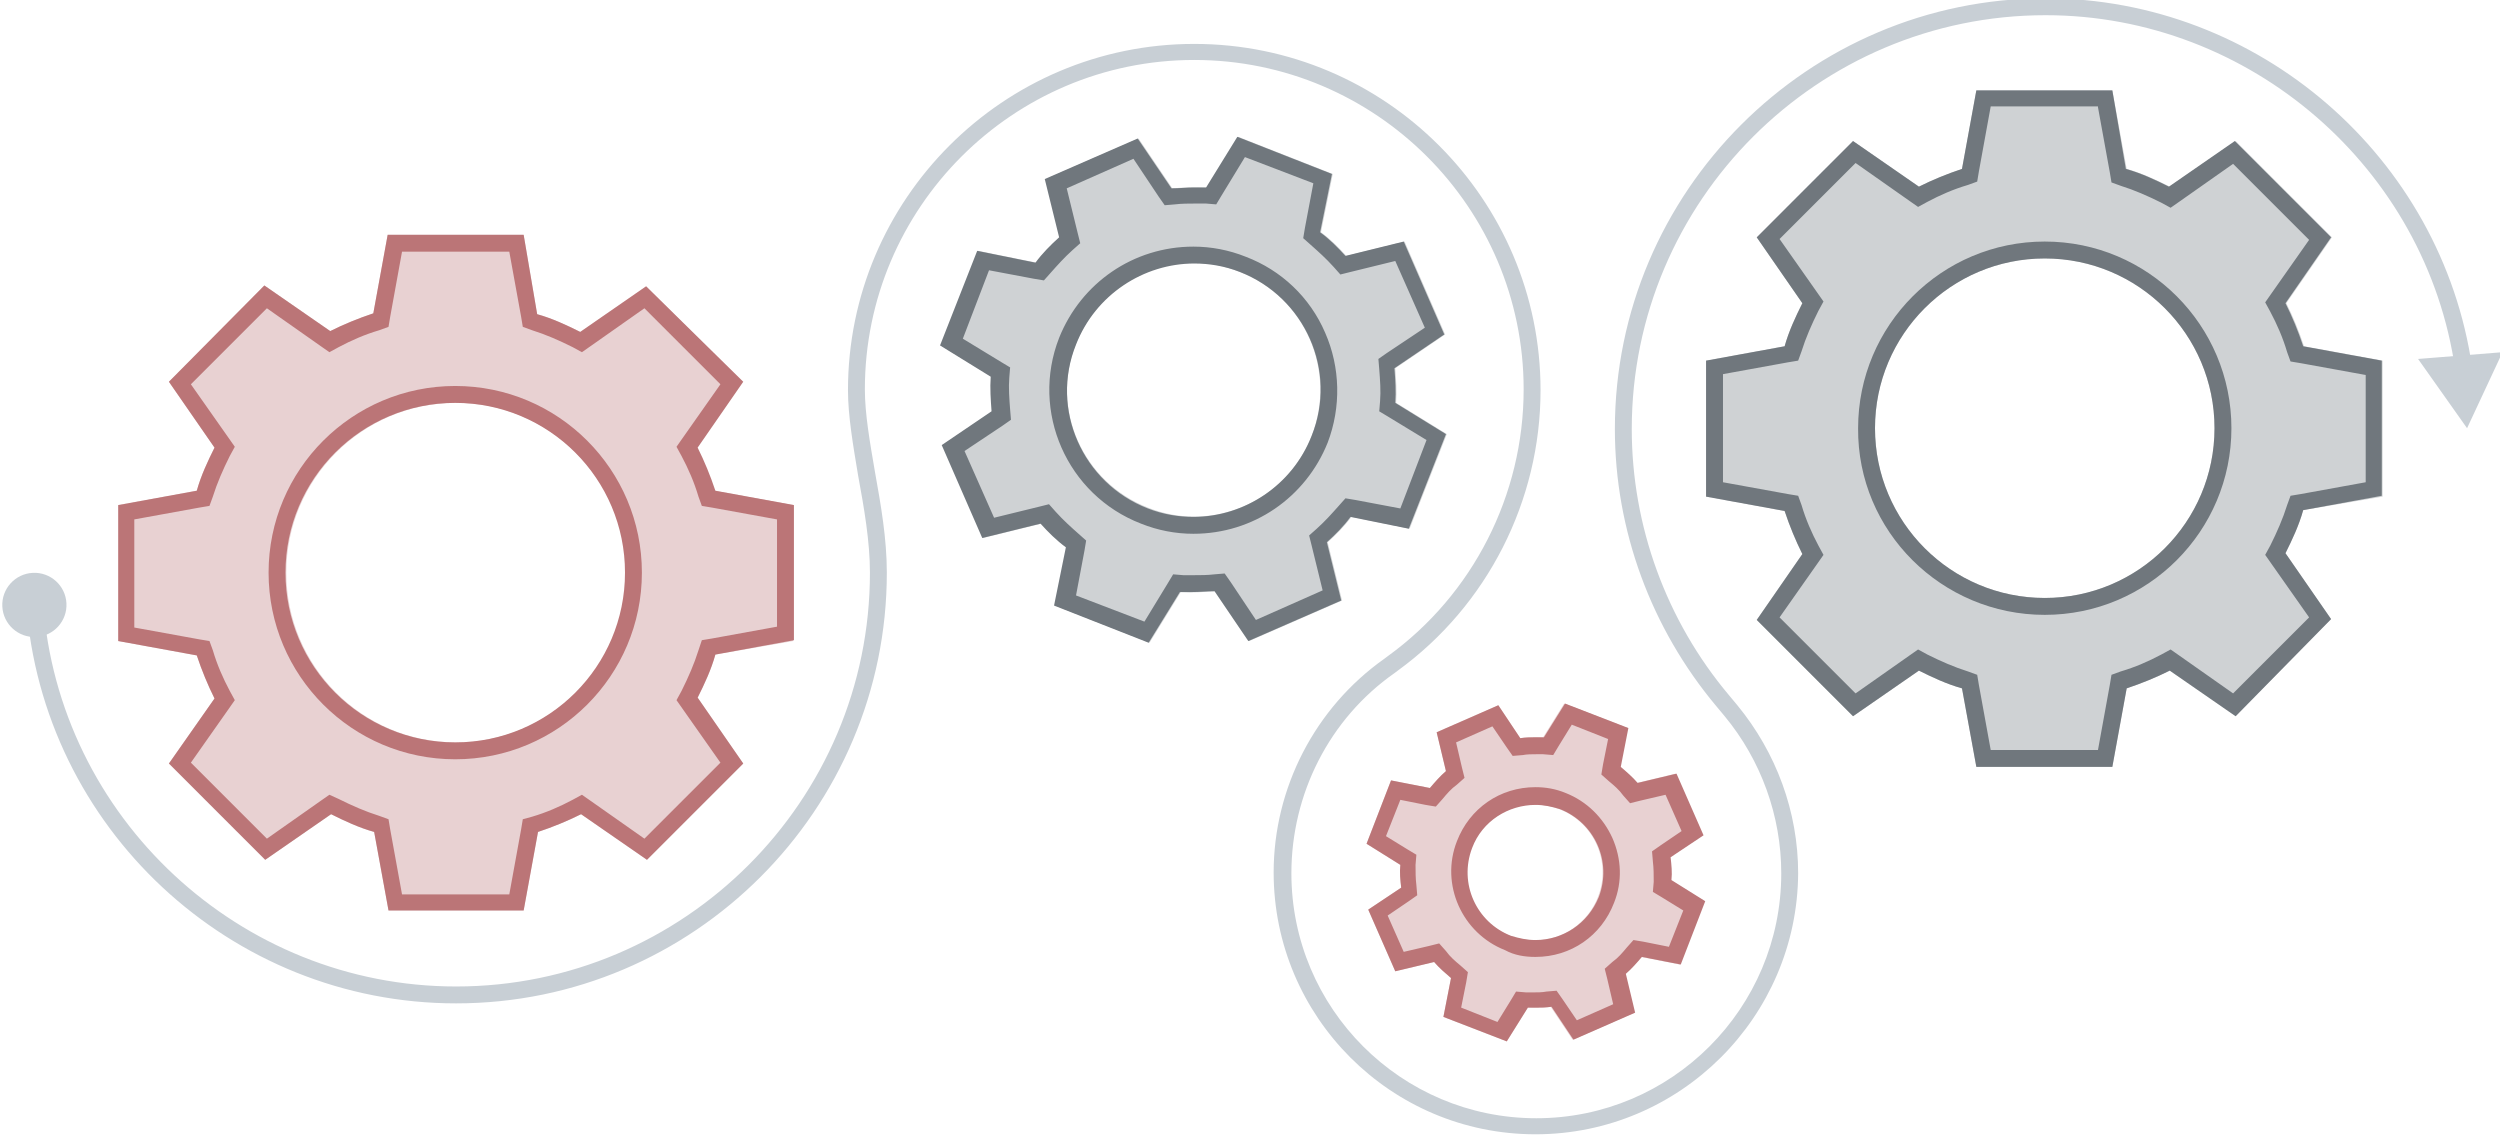 <svg enable-background="new 0 0 296 135" viewBox="0 0 296 135" xmlns="http://www.w3.org/2000/svg"><path d="m93.9 75.9v-16.1l-9.3-1.7c-.6-1.8-1.3-3.5-2.1-5.1l5.4-7.8-11.4-11.3-7.8 5.4c-1.6-.8-3.3-1.6-5.1-2.1l-1.6-9.4h-16.1l-1.7 9.3c-1.8.6-3.5 1.3-5.1 2.1l-7.8-5.4-11.3 11.4 5.4 7.8c-.8 1.6-1.6 3.3-2.1 5.1l-9.3 1.7v16.1l9.3 1.7c.6 1.8 1.3 3.5 2.1 5.1l-5.4 7.7 11.4 11.4 7.8-5.4c1.6.8 3.3 1.6 5.1 2.1l1.7 9.3h16l1.7-9.3c1.8-.6 3.5-1.3 5.1-2.1l7.8 5.4 11.4-11.4-5.4-7.8c.8-1.6 1.6-3.3 2.1-5.1zm-19.8-8.1c0 11.1-9 20.1-20.1 20.1s-20.1-9-20.1-20.1 9-20.1 20.1-20.1c11 0 20.1 9 20.1 20.1z" fill="#e8d1d2"/><path d="m60.3 29.8 1.4 7.7.2 1.2 1.1.4c1.6.5 3.2 1.2 4.8 2l1.1.6 1-.7 6.4-4.5 9 9-4.5 6.4-.7 1 .6 1.1c.8 1.5 1.5 3.1 2 4.8l.4 1.1 1.2.2 7.7 1.4v12.7l-7.7 1.4-1.2.2-.4 1.2c-.5 1.6-1.2 3.2-2 4.8l-.6 1.1.7 1 4.5 6.4-9 9-6.4-4.5-1-.7-1.1.6c-1.5.8-3.1 1.5-4.8 2l-1.1.3-.2 1.2-1.4 7.7h-12.7l-1.4-7.7-.2-1.2-1.1-.4c-1.6-.5-3.2-1.2-4.8-2l-1.1-.5-1 .7-6.4 4.5-9-9 4.5-6.4.7-1-.6-1.1c-.8-1.5-1.5-3.1-2-4.8l-.4-1.1-1.2-.2-7.7-1.4v-12.8l7.7-1.4 1.2-.2.4-1.1c.5-1.6 1.2-3.2 2-4.8l.6-1.1-.7-1-4.5-6.4 9-9 6.4 4.5 1 .7 1.1-.6c1.5-.8 3.1-1.5 4.8-2l1.1-.4.2-1.2 1.4-7.7zm-6.4 60.1c12.2 0 22.1-9.9 22.1-22.1s-9.9-22.1-22.1-22.1-22.1 9.9-22.1 22.1 9.9 22.1 22.1 22.1m8.1-62.1h-16.1l-1.7 9.3c-1.8.6-3.5 1.3-5.1 2.1l-7.8-5.4-11.3 11.4 5.4 7.8c-.8 1.6-1.6 3.3-2.1 5.1l-9.3 1.7v16.1l9.3 1.7c.6 1.8 1.3 3.5 2.1 5.1l-5.4 7.7 11.4 11.4 7.8-5.4c1.6.8 3.3 1.6 5.1 2.1l1.7 9.3h16l1.7-9.3c1.8-.6 3.5-1.3 5.1-2.1l7.8 5.4 11.4-11.4-5.4-7.8c.8-1.6 1.6-3.3 2.1-5.1l9.3-1.7v-16l-9.3-1.7c-.6-1.8-1.3-3.5-2.1-5.1l5.4-7.8-11.5-11.3-7.8 5.4c-1.6-.8-3.3-1.6-5.1-2.1zm-8.1 60.1c-11.1 0-20.1-9-20.1-20.1s9-20.1 20.1-20.1 20.1 9 20.1 20.1-9 20.1-20.1 20.1z" fill="#bb7577"/><path d="m282.1 58.8v-16.1l-9.3-1.7c-.6-1.8-1.3-3.5-2.1-5.1l5.4-7.8-11.4-11.4-7.8 5.4c-1.6-.8-3.3-1.6-5.1-2.1l-1.7-9.3h-16.1l-1.7 9.3c-1.8.6-3.5 1.3-5.1 2.1l-7.8-5.4-11.4 11.4 5.4 7.8c-.8 1.6-1.6 3.3-2.1 5.1l-9.3 1.7v16.1l9.3 1.7c.6 1.8 1.3 3.5 2.1 5.1l-5.4 7.8 11.4 11.4 7.8-5.4c1.6.8 3.3 1.6 5.1 2.1l1.7 9.3h16.1l1.7-9.3c1.8-.6 3.5-1.3 5.1-2.1l7.8 5.4 11.3-11.5-5.4-7.8c.8-1.6 1.6-3.3 2.1-5.1zm-19.9-8.1c0 11.1-9 20.1-20.1 20.1s-20.1-9-20.1-20.1 9-20.1 20.1-20.1 20.1 9 20.1 20.1z" fill="#cfd2d4"/><path d="m248.4 12.7 1.4 7.7.2 1.2 1.1.4c1.6.5 3.2 1.2 4.8 2l1.1.6 1-.7 6.4-4.5 9 9-4.5 6.4-.7 1 .6 1.1c.8 1.5 1.5 3.1 2 4.8l.4 1.1 1.2.2 7.7 1.4v12.7l-7.7 1.4-1.2.2-.4 1.1c-.5 1.6-1.2 3.2-2 4.8l-.6 1.1.7 1 4.5 6.4-9 9-6.4-4.5-1-.7-1.1.6c-1.5.8-3.1 1.5-4.8 2l-1.1.4-.2 1.2-1.4 7.7h-12.7l-1.4-7.7-.2-1.2-1.1-.4c-1.6-.5-3.2-1.2-4.8-2l-1.1-.6-1 .7-6.4 4.5-9-9 4.5-6.4.7-1-.6-1.1c-.8-1.5-1.5-3.1-2-4.8l-.4-1.1-1.2-.2-7.7-1.4v-12.8l7.7-1.4 1.2-.2.4-1.1c.5-1.6 1.2-3.2 2-4.8l.6-1.1-.7-1-4.5-6.4 9-9 6.4 4.5 1 .7 1.1-.6c1.5-.8 3.1-1.5 4.8-2l1.1-.4.2-1.2 1.4-7.7h12.7m-6.3 60.2c12.2 0 22.1-9.9 22.1-22.1s-9.9-22.1-22.1-22.1-22.1 9.9-22.1 22.1c-.1 12.2 9.9 22.1 22.1 22.1m8-62.1h-16.1l-1.7 9.3c-1.8.6-3.5 1.3-5.1 2.1l-7.8-5.4-11.4 11.4 5.4 7.8c-.8 1.6-1.6 3.3-2.1 5.1l-9.3 1.7v16.1l9.3 1.7c.6 1.8 1.3 3.5 2.1 5.1l-5.4 7.8 11.4 11.4 7.8-5.4c1.6.8 3.3 1.6 5.1 2.1l1.7 9.3h16.1l1.7-9.3c1.8-.6 3.5-1.3 5.1-2.1l7.8 5.4 11.3-11.5-5.4-7.8c.8-1.6 1.6-3.3 2.1-5.1l9.3-1.7v-16l-9.3-1.7c-.6-1.8-1.3-3.5-2.1-5.1l5.4-7.8-11.4-11.4-7.8 5.4c-1.6-.8-3.3-1.6-5.1-2.1zm-8 60.1c-11.1 0-20.1-9-20.1-20.1s9-20.1 20.1-20.1 20.1 9 20.1 20.1-9 20.1-20.1 20.1z" fill="#70777d"/><path d="m160 61.2 6.9 1.4 4.4-11.2-6-3.7c.1-1.4 0-2.7-.1-4.1l5.9-4-4.8-11-6.9 1.7c-.9-1-1.9-2-3-2.8l1.4-6.9-11.2-4.4-3.7 6c-1.4-.1-2.7 0-4.1.1l-4-5.9-11 4.8 1.7 6.9c-1 .9-2 1.9-2.8 3l-6.9-1.4-4.4 11.2 6 3.7c-.1 1.4 0 2.7.1 4.1l-5.9 4 4.8 11 6.9-1.7c.9 1 1.9 2 3 2.8l-1.4 6.9 11.2 4.4 3.7-6c1.4.1 2.7 0 4.1-.1l4 5.9 11-4.8-1.7-6.9c1-.9 2-1.9 2.8-3zm-4.7-9.6c-3 7.7-11.7 11.6-19.4 8.5-7.7-3-11.6-11.7-8.5-19.4 3-7.7 11.7-11.6 19.4-8.5 7.7 3 11.5 11.7 8.5 19.4z" fill="#cfd2d4"/><path d="m147.4 18.6 8.1 3.1-1 5.3-.2 1.2.9.8c.9.8 1.8 1.6 2.7 2.6l.8.9 1.2-.3 5.3-1.3 3.5 7.9-4.5 3-1 .7.1 1.2c.1 1.3.2 2.6.1 3.8l-.1 1.2 1 .6 4.6 2.8-3.1 8.1-5.3-1-1.2-.2-.8.9c-.8.9-1.6 1.8-2.6 2.7l-.9.8.3 1.2 1.3 5.3-7.9 3.5-3-4.5-.7-1-1.2.1c-.8.1-1.7.1-2.4.1-.4 0-.9 0-1.3 0l-1.2-.1-.6 1-2.8 4.6-8.1-3.1 1-5.3.2-1.2-.9-.8c-.9-.8-1.8-1.6-2.7-2.6l-.8-.9-1.2.3-5.3 1.3-3.5-7.9 4.5-3 1-.7-.1-1.2c-.1-1.3-.2-2.6-.1-3.8l.1-1.2-1-.6-4.6-2.8 3.1-8.1 5.3 1 1.2.2.8-.9c.8-.9 1.6-1.8 2.6-2.7l.9-.8-.3-1.2-1.3-5.3 7.9-3.5 3 4.5.7 1 1.2-.1c.8-.1 1.7-.1 2.4-.1h1.3l1.2.1.6-1zm-6.1 44.6c7.1 0 13.3-4.3 15.9-10.8 1.6-4.2 1.5-8.9-.3-13-1.8-4.2-5.2-7.4-9.4-9-2-.8-4.1-1.2-6.2-1.2-7.1 0-13.3 4.3-15.9 10.8-3.4 8.7.9 18.6 9.7 22 2 .8 4.1 1.2 6.2 1.2m5.2-47-3.7 6c-.5 0-1 0-1.4 0-.9 0-1.8.1-2.7.1l-4-5.9-11 4.8 1.7 6.9c-1 .9-2 1.9-2.8 3l-6.9-1.4-4.4 11.2 6 3.7c-.1 1.4 0 2.7.1 4.1l-5.9 4 4.8 11 6.9-1.7c.9 1 1.9 2 3 2.8l-1.4 6.9 11.2 4.4 3.7-6h1.4c.9 0 1.8-.1 2.7-.1l4 5.9 11-4.8-1.7-6.9c1-.9 2-1.9 2.8-3l6.9 1.4 4.4-11.2-6-3.7c.1-1.4 0-2.7-.1-4.1l5.9-4-4.8-11-6.9 1.7c-.9-1-1.9-2-3-2.8l1.4-6.9zm-5.2 45c-1.8 0-3.6-.3-5.4-1-7.7-3-11.6-11.7-8.5-19.4 2.3-5.9 8-9.6 14-9.6 1.8 0 3.6.3 5.4 1 7.7 3 11.6 11.7 8.5 19.4-2.3 5.9-8 9.6-14 9.6z" fill="#70777d"/><path d="m194.3 113.3 4.6.9 2.9-7.5-4-2.5c.1-.9 0-1.8-.1-2.7l3.9-2.6-3.2-7.3-4.6 1.1c-.6-.7-1.3-1.3-2-1.9l.9-4.6-7.5-2.9-2.5 4c-.9-.1-1.8 0-2.7.1l-2.6-3.9-7.3 3.2 1.1 4.6c-.7.6-1.3 1.3-1.9 2l-4.6-.9-2.9 7.5 4 2.5c-.1.9 0 1.8.1 2.7l-3.9 2.6 3.2 7.3 4.6-1.1c.6.7 1.3 1.3 2 1.9l-.9 4.6 7.5 2.9 2.5-4c.9.1 1.8 0 2.7-.1l2.6 3.9 7.3-3.2-1.1-4.6c.6-.6 1.3-1.2 1.9-2zm-5.1-7.1c-1.6 4.1-6.2 6.2-10.4 4.6-4.1-1.6-6.2-6.2-4.6-10.4 1.6-4.1 6.2-6.2 10.4-4.6s6.2 6.3 4.6 10.4z" fill="#e8d1d2"/><path d="m186.1 85.8 4.3 1.7-.6 3-.2 1.2.9.8c.6.5 1.2 1 1.7 1.7l.8.9 1.2-.3 3-.7 1.9 4.3-2.5 1.7-1 .7.1 1.2c.1.8.1 1.6.1 2.4l-.1 1.2 1 .6 2.6 1.6-1.7 4.3-3-.6-1.2-.2-.8.9c-.5.6-1 1.2-1.7 1.7l-.9.8.3 1.2.7 3-4.3 1.9-1.7-2.5-.7-1-1.2.1c-.5.1-1.1.1-1.6.1-.3 0-.6 0-.8 0l-1.2-.1-.6 1-1.6 2.6-4.3-1.7.6-3 .2-1.2-.9-.8c-.6-.5-1.2-1-1.7-1.7l-.8-.9-1.2.3-3 .7-1.9-4.3 2.5-1.7 1-.7-.1-1.2c-.1-.8-.1-1.6-.1-2.4l.1-1.2-1-.6-2.6-1.6 1.7-4.3 3 .6 1.2.2.8-.9c.5-.6 1-1.2 1.7-1.7l.9-.8-.3-1.2-.7-3 4.3-1.9 1.7 2.5.7 1 1.2-.1c.5-.1 1.1-.1 1.6-.1h.8l1.2.1.6-1zm-4.3 27.5c4.2 0 7.8-2.5 9.3-6.4 1-2.5.9-5.2-.2-7.7-1.1-2.4-3-4.3-5.5-5.3-1.2-.5-2.4-.7-3.6-.7-4.2 0-7.8 2.5-9.3 6.4-2 5.1.6 10.9 5.7 12.9 1.1.6 2.3.8 3.6.8m3.5-30-2.5 4c-.3 0-.6 0-1 0-.6 0-1.2 0-1.8.1l-2.6-3.9-7.3 3.2 1.1 4.6c-.7.6-1.3 1.3-1.9 2l-4.6-.9-2.9 7.5 4 2.5c-.1.9 0 1.8.1 2.7l-3.9 2.6 3.2 7.3 4.6-1.1c.6.7 1.3 1.3 2 1.9l-.9 4.6 7.5 2.9 2.5-4h1c.6 0 1.2 0 1.8-.1l2.6 3.9 7.3-3.2-1.1-4.6c.7-.6 1.3-1.3 1.9-2l4.6.9 2.9-7.5-4-2.5c.1-.9 0-1.8-.1-2.7l3.9-2.6-3.2-7.3-4.6 1.1c-.6-.7-1.3-1.3-2-1.9l.9-4.6zm-3.5 28c-1 0-1.9-.2-2.9-.5-4.1-1.6-6.2-6.2-4.6-10.4 1.2-3.2 4.3-5.1 7.5-5.1 1 0 1.9.2 2.9.5 4.1 1.6 6.2 6.2 4.6 10.4-1.3 3.2-4.3 5.1-7.5 5.1z" fill="#bb7577"/><g fill="#c8cfd5"><path d="m181.8 134.3c-17.1 0-31-13.9-31-31 0-10 4.9-19.5 13.1-25.3l.4-.3c10.1-7.3 16.1-19.1 16.1-31.6 0-21.5-17.5-39-39-39s-39 17.5-39 39c0 2.9.6 6.3 1.2 9.8.7 3.9 1.4 7.9 1.4 11.9 0 28.1-22.9 51-51 51-26.7 0-49-20.8-50.9-47.4l2-.1c1.8 25.5 23.3 45.5 48.9 45.5 27 0 49-22 49-49 0-3.7-.7-7.7-1.4-11.5-.6-3.6-1.2-7.1-1.2-10.1 0-22.6 18.4-41 41-41s41 18.4 41 41c0 13.1-6.3 25.5-16.9 33.2l-.4.3c-7.7 5.4-12.2 14.3-12.2 23.7 0 16 13 29 29 29s29-13 29-29c0-6.8-2.4-13.4-6.7-18.6l-1-1.2c-7.7-9.2-12-20.8-12-32.8 0-28.1 22.9-51 51-51 25.2 0 46.9 18.8 50.5 43.7l-2 .3c-3.4-23.9-24.3-42-48.5-42-27 0-49 22-49 49 0 11.5 4.1 22.7 11.5 31.5l1 1.2c4.6 5.6 7.2 12.6 7.2 19.9-.1 17-14 30.9-31.1 30.9z"/><ellipse cx="4.1" cy="71.6" rx="3.8" ry="3.8" transform="matrix(.999 -.05 .05 .999 -3.605 .299)"/><path d="m286.3 42.5 5.8 8.2 4.2-9z"/></g></svg>